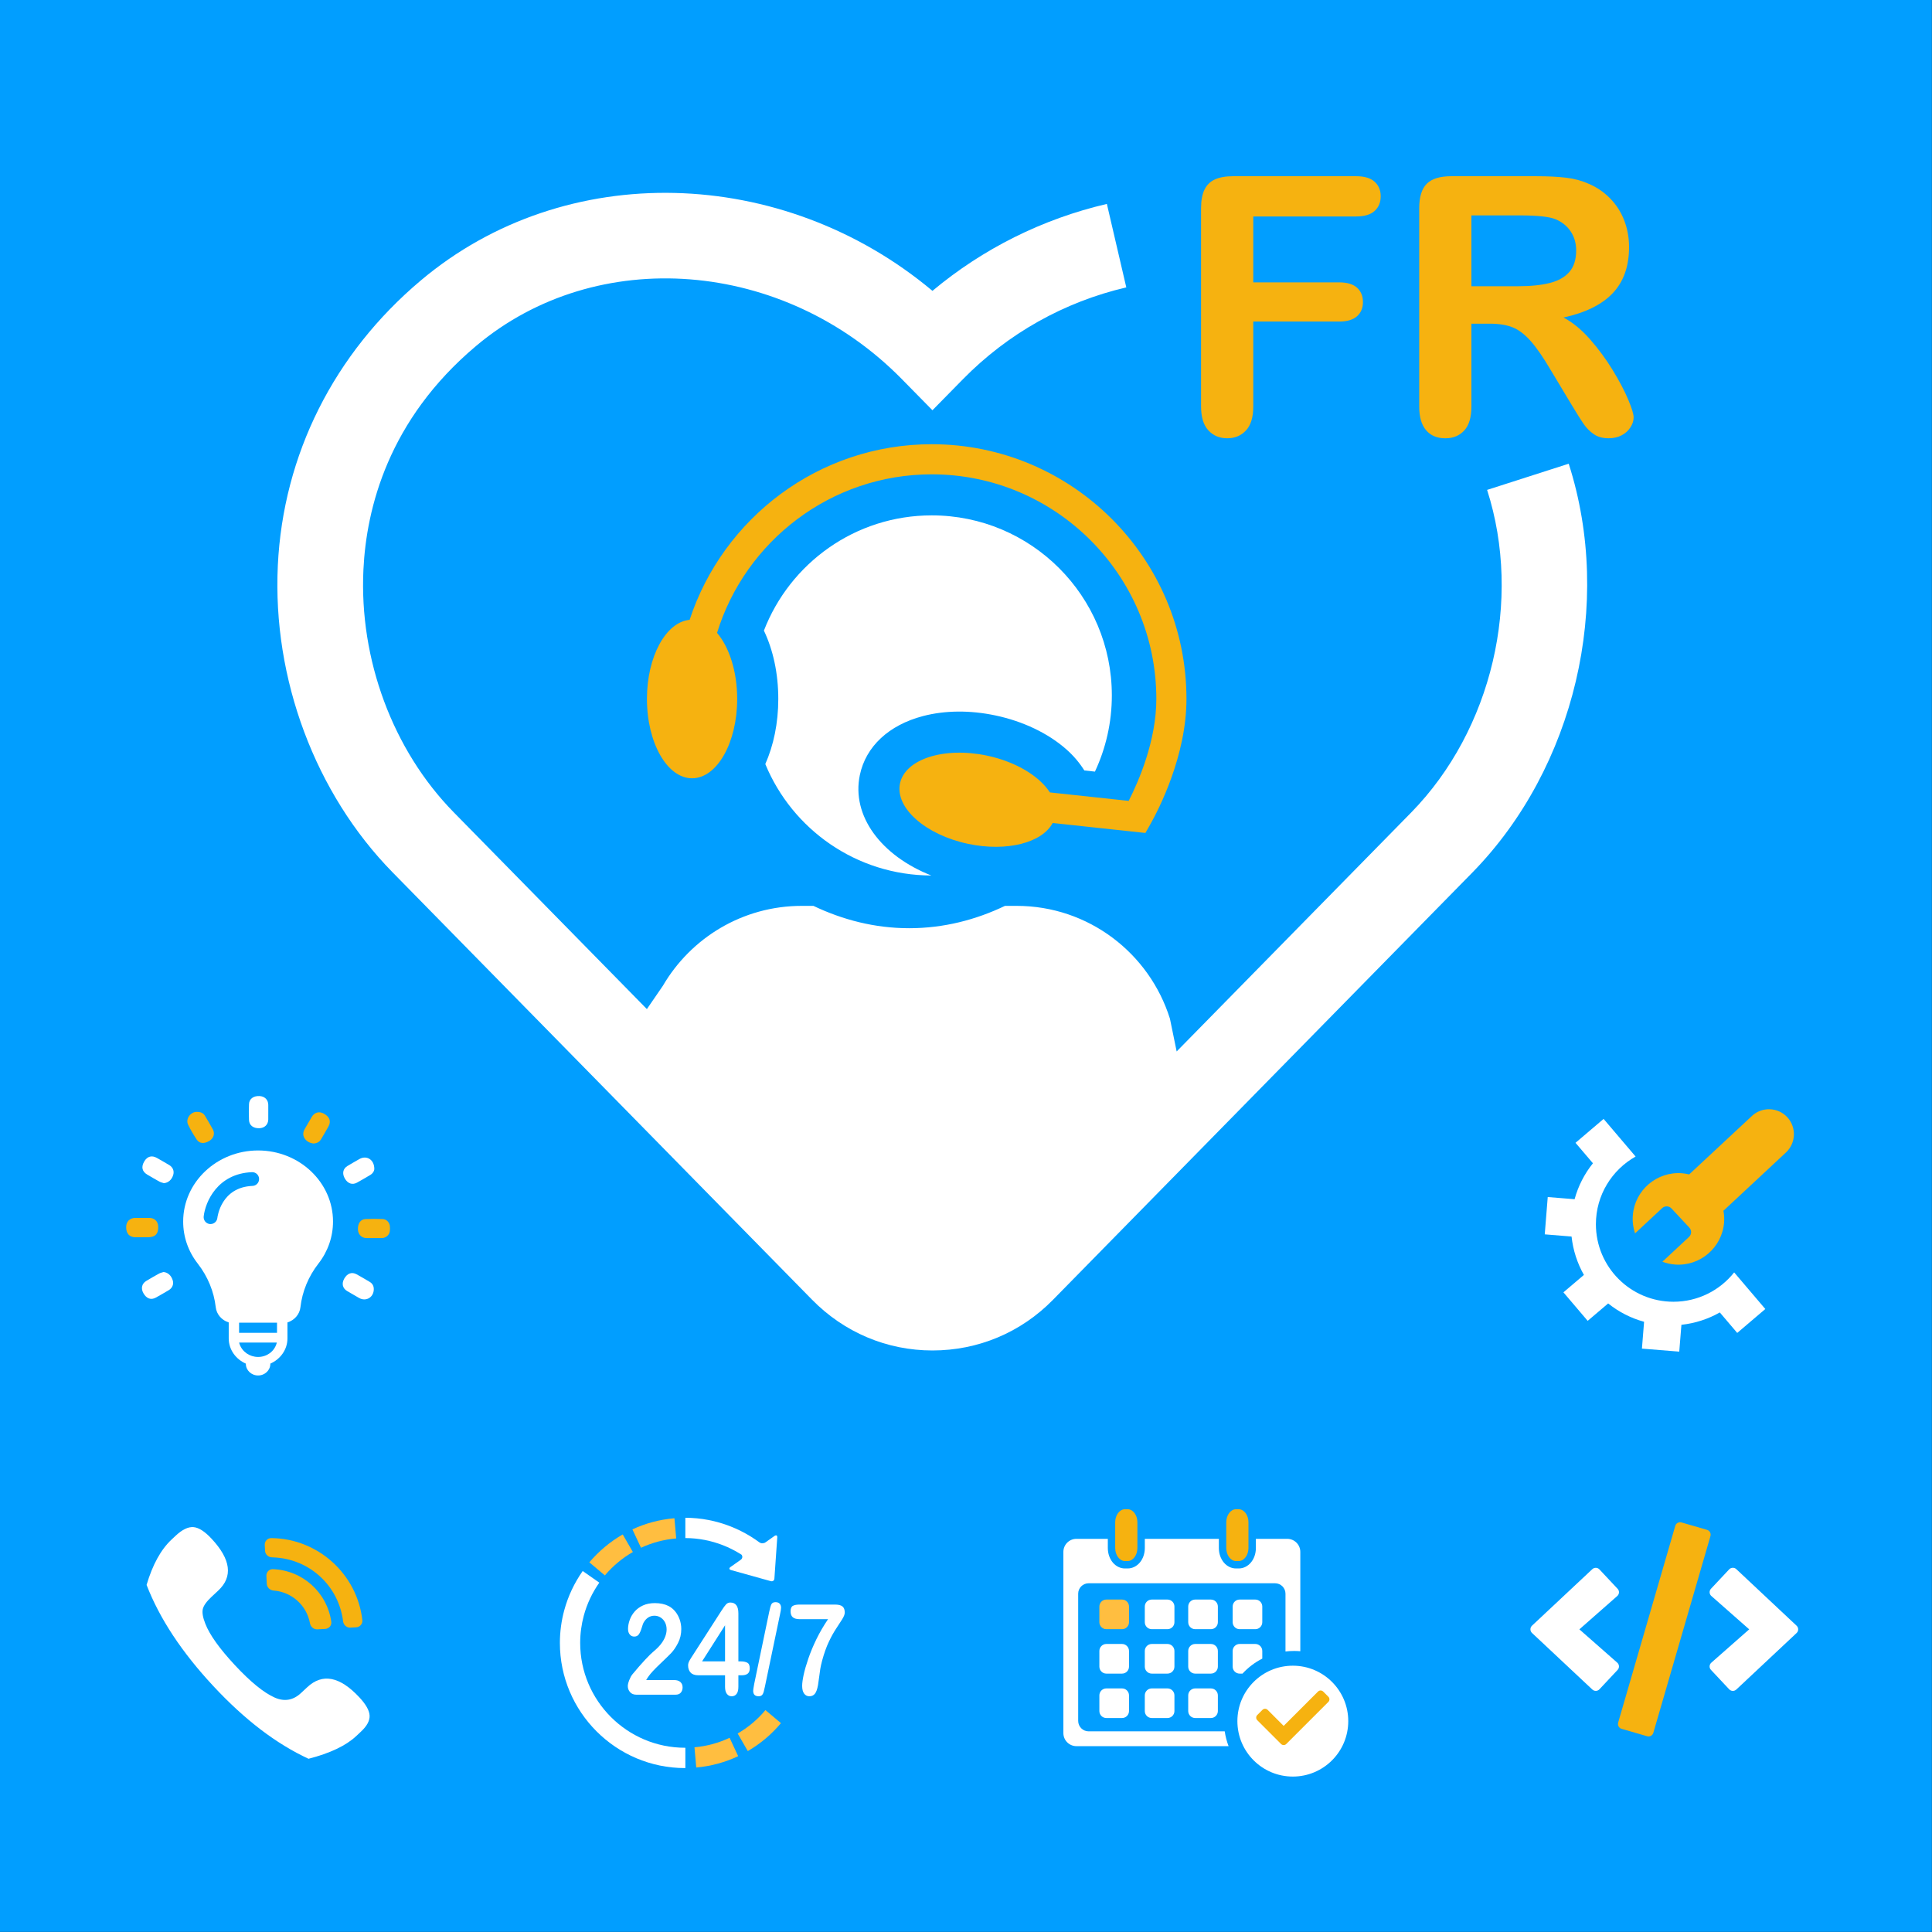 <?xml version="1.0" encoding="utf-8"?>
<!-- Generator: Adobe Illustrator 15.1.0, SVG Export Plug-In . SVG Version: 6.00 Build 0)  -->
<!DOCTYPE svg PUBLIC "-//W3C//DTD SVG 1.1//EN" "http://www.w3.org/Graphics/SVG/1.1/DTD/svg11.dtd">
<svg version="1.1" id="Calque_1" xmlns="http://www.w3.org/2000/svg" xmlns:xlink="http://www.w3.org/1999/xlink" x="0px" y="0px"
	 width="186.672px" height="186.672px" viewBox="0 0 186.672 186.672" enable-background="new 0 0 186.672 186.672"
	 xml:space="preserve">
<rect x="0" y="0" width="186.672" height="186.672" fill="#333333" stroke="none"/>
<rect fill="#019EFF" width="186.661" height="186.661"/>
<g>
	<g>
		<path fill="#F6B210" d="M131.027,20.915h-9.935v6.368h8.305c0.77,0,1.344,0.173,1.724,0.518c0.379,0.346,0.568,0.807,0.568,1.384
			c0,0.577-0.192,1.036-0.577,1.375s-0.957,0.509-1.715,0.509h-8.305v8.203c0,1.042-0.235,1.814-0.705,2.318
			c-0.47,0.503-1.072,0.756-1.809,0.756c-0.747,0-1.355-0.255-1.825-0.765c-0.47-0.509-0.705-1.279-0.705-2.31V20.116
			c0-0.724,0.107-1.316,0.322-1.774c0.216-0.458,0.553-0.792,1.011-1.002c0.459-0.209,1.045-0.314,1.758-0.314h11.888
			c0.804,0,1.401,0.178,1.792,0.535c0.391,0.356,0.586,0.824,0.586,1.401c0,0.589-0.195,1.062-0.586,1.418
			C132.429,20.736,131.831,20.915,131.027,20.915z"/>
		<path fill="#F6B210" d="M143.935,31.274h-1.766v7.999c0,1.053-0.232,1.829-0.696,2.327c-0.465,0.498-1.07,0.748-1.817,0.748
			c-0.805,0-1.427-0.261-1.868-0.781c-0.441-0.521-0.662-1.285-0.662-2.293V20.116c0-1.087,0.243-1.874,0.729-2.36
			c0.487-0.487,1.274-0.73,2.361-0.73h8.202c1.132,0,2.1,0.048,2.904,0.145c0.804,0.096,1.528,0.292,2.174,0.586
			c0.781,0.328,1.472,0.798,2.071,1.409c0.601,0.612,1.056,1.322,1.367,2.131c0.312,0.81,0.467,1.667,0.467,2.573
			c0,1.857-0.523,3.34-1.57,4.449c-1.048,1.11-2.636,1.896-4.764,2.36c0.895,0.476,1.749,1.178,2.564,2.106
			c0.815,0.929,1.542,1.917,2.182,2.963c0.64,1.047,1.139,1.993,1.495,2.836s0.535,1.424,0.535,1.741
			c0,0.328-0.105,0.654-0.314,0.977c-0.21,0.322-0.495,0.577-0.857,0.764c-0.363,0.187-0.781,0.28-1.257,0.28
			c-0.566,0-1.042-0.133-1.427-0.399c-0.385-0.266-0.716-0.603-0.993-1.01c-0.278-0.408-0.654-1.008-1.13-1.8l-2.021-3.362
			c-0.725-1.234-1.373-2.174-1.944-2.819c-0.572-0.646-1.152-1.087-1.741-1.325S144.829,31.274,143.935,31.274z M146.821,20.812
			h-4.652v6.844h4.517c1.212,0,2.23-0.105,3.057-0.314c0.827-0.209,1.458-0.566,1.894-1.07c0.437-0.503,0.654-1.197,0.654-2.081
			c0-0.69-0.176-1.299-0.526-1.825c-0.352-0.527-0.838-0.92-1.461-1.181C149.714,20.938,148.554,20.812,146.821,20.812z"/>
	</g>
	<g>
		<g>
			<path fill="#FFFFFF" d="M107.427,67.193c0-9.61-7.793-17.397-17.4-17.397c-7.396,0-13.702,4.624-16.217,11.134
				c0.881,1.854,1.389,4.109,1.389,6.6c0,2.356-0.461,4.5-1.254,6.294c2.601,6.305,8.798,10.75,16.039,10.767
				c-4.856-1.914-7.734-5.768-6.904-9.712c0.578-2.753,2.802-4.828,6.1-5.691c2.127-0.558,4.546-0.579,6.996-0.062
				c2.665,0.561,5.1,1.724,6.854,3.276c0.712,0.627,1.283,1.317,1.739,2.038l1.024,0.114
				C106.84,72.321,107.427,69.825,107.427,67.193z"/>
		</g>
		<path fill="#F6B210" d="M90.026,42.921c-10.904,0-20.169,7.129-23.393,16.968c-2.296,0.215-4.125,3.553-4.125,7.641
			c0,4.234,1.954,7.668,4.359,7.668c2.412,0,4.36-3.434,4.36-7.668c0-2.661-0.773-5.006-1.946-6.38
			c2.732-8.861,10.998-15.319,20.745-15.319c11.966,0,21.7,9.734,21.7,21.699c0,4.039-1.701,7.95-2.672,9.853l-7.615-0.819
			c-1.012-1.571-3.272-2.964-6.083-3.557c-4.14-0.869-7.9,0.332-8.397,2.689c-0.495,2.357,2.463,4.972,6.603,5.843
			c3.731,0.782,7.14-0.117,8.146-2.021l8.963,0.964l0.471-0.834c0.819-1.454,3.495-6.625,3.495-12.119
			C114.637,53.96,103.597,42.921,90.026,42.921z"/>
		<path fill="#FFFFFF" d="M151.571,44.805l-7.885,2.53c3.421,10.662,0.473,23.188-7.331,31.166l-22.665,23.091l-0.649-3.164
			c-1.981-6.315-7.854-10.902-14.816-10.902h-1.123c-2.81,1.348-5.932,2.159-9.255,2.159c-3.322,0-6.431-0.811-9.253-2.159h-1.122
			c-5.733,0-10.73,3.106-13.426,7.725l-1.543,2.248l-18.67-19.021c-5.875-5.994-9.134-14.758-8.718-23.442
			c0.284-5.918,2.401-14.471,10.879-21.605c11.657-9.824,29.731-8.418,41.146,3.201l2.954,3.007l2.954-3.007
			c4.324-4.403,9.779-7.468,15.776-8.864l-1.877-8.065c-6.222,1.449-11.978,4.326-16.852,8.399
			C75.626,15.986,54.622,15.329,40.66,27.097c-8.397,7.066-13.303,16.848-13.816,27.542c-0.525,10.946,3.616,22.025,11.078,29.638
			l40.527,41.289c3.107,3.172,7.243,4.918,11.645,4.918c4.417,0,8.551-1.737,11.642-4.891l40.535-41.297
			C152.167,74.18,155.905,58.31,151.571,44.805z"/>
	</g>
</g>
<g>
	<g>
		<g>
			<path fill="#FFFFFF" d="M62.435,162.329h2.693c0.269,0,0.473,0.063,0.614,0.191c0.141,0.128,0.211,0.302,0.211,0.521
				c0,0.196-0.056,0.362-0.168,0.498s-0.281,0.204-0.508,0.204H61.48c-0.258,0-0.459-0.083-0.604-0.249s-0.217-0.36-0.217-0.585
				c0-0.144,0.046-0.335,0.139-0.572c0.093-0.238,0.194-0.425,0.305-0.561c0.457-0.552,0.87-1.025,1.238-1.419
				c0.368-0.394,0.631-0.652,0.789-0.776c0.282-0.232,0.517-0.465,0.704-0.699c0.188-0.233,0.331-0.474,0.428-0.72
				c0.098-0.245,0.147-0.486,0.147-0.723c0-0.256-0.052-0.484-0.157-0.687s-0.248-0.358-0.428-0.471s-0.377-0.168-0.591-0.168
				c-0.45,0-0.805,0.229-1.062,0.689c-0.035,0.061-0.092,0.225-0.173,0.492c-0.081,0.268-0.172,0.474-0.273,0.617
				c-0.102,0.145-0.25,0.217-0.446,0.217c-0.172,0-0.315-0.066-0.428-0.198c-0.114-0.132-0.17-0.312-0.17-0.54
				c0-0.275,0.053-0.563,0.16-0.863c0.106-0.3,0.266-0.572,0.477-0.816c0.211-0.243,0.48-0.44,0.805-0.59
				c0.325-0.15,0.706-0.226,1.143-0.226c0.526,0,0.975,0.097,1.347,0.288c0.241,0.128,0.452,0.304,0.634,0.527
				c0.182,0.225,0.324,0.483,0.426,0.777s0.152,0.599,0.152,0.914c0,0.496-0.106,0.947-0.317,1.353
				c-0.211,0.406-0.428,0.724-0.647,0.954c-0.22,0.229-0.589,0.591-1.107,1.082c-0.518,0.492-0.873,0.874-1.065,1.146
				C62.604,162.047,62.521,162.177,62.435,162.329z"/>
			<path fill="#FFFFFF" d="M70.055,162.982v-1.115h-2.59c-0.327,0-0.572-0.086-0.735-0.258s-0.245-0.406-0.245-0.702
				c0-0.076,0.012-0.153,0.036-0.23c0.024-0.078,0.06-0.16,0.108-0.246s0.098-0.169,0.149-0.249c0.052-0.08,0.115-0.178,0.191-0.294
				l2.734-4.252c0.179-0.28,0.326-0.483,0.441-0.609s0.253-0.188,0.415-0.188c0.523,0,0.784,0.348,0.784,1.043v4.643h0.222
				c0.265,0,0.477,0.042,0.637,0.126c0.16,0.084,0.24,0.268,0.24,0.552c0,0.231-0.065,0.401-0.196,0.507
				c-0.13,0.105-0.327,0.159-0.588,0.159h-0.315v1.115c0,0.308-0.058,0.537-0.175,0.687c-0.117,0.15-0.273,0.226-0.469,0.226
				c-0.193,0-0.349-0.077-0.467-0.231C70.114,163.51,70.055,163.282,70.055,162.982z M67.836,160.523h2.219v-3.484L67.836,160.523z"
				/>
			<path fill="#FFFFFF" d="M75.358,156.02l-1.445,6.915c-0.048,0.228-0.09,0.408-0.126,0.54c-0.036,0.132-0.091,0.234-0.166,0.309
				c-0.074,0.074-0.181,0.111-0.322,0.111c-0.351,0-0.526-0.177-0.526-0.528c0-0.092,0.035-0.321,0.104-0.689l1.439-6.915
				c0.075-0.368,0.147-0.62,0.216-0.756s0.203-0.204,0.402-0.204c0.172,0,0.304,0.048,0.395,0.144
				c0.091,0.097,0.137,0.229,0.137,0.396C75.467,155.466,75.431,155.691,75.358,156.02z"/>
			<path fill="#FFFFFF" d="M77.247,155.036h3.436c0.33,0,0.569,0.06,0.717,0.18s0.222,0.317,0.222,0.594
				c0,0.168-0.087,0.39-0.261,0.665c-0.174,0.276-0.372,0.581-0.593,0.915s-0.451,0.749-0.686,1.244
				c-0.236,0.496-0.452,1.102-0.647,1.817c-0.083,0.316-0.141,0.578-0.176,0.786c-0.034,0.208-0.072,0.478-0.113,0.81
				c-0.042,0.332-0.078,0.586-0.108,0.762c-0.072,0.408-0.175,0.69-0.307,0.849s-0.309,0.237-0.529,0.237
				c-0.209,0-0.378-0.085-0.505-0.255c-0.127-0.17-0.191-0.421-0.191-0.753c0-0.256,0.046-0.604,0.139-1.044
				c0.093-0.439,0.244-0.967,0.454-1.58c0.21-0.614,0.472-1.243,0.787-1.89c0.315-0.646,0.689-1.288,1.122-1.928h-2.76
				c-0.289,0-0.505-0.062-0.647-0.184c-0.143-0.121-0.214-0.312-0.214-0.572c0-0.276,0.076-0.454,0.227-0.534
				S76.975,155.036,77.247,155.036z"/>
		</g>
		<path fill="#FFFFFF" d="M73.372,149.03c0.13,0.114,0.423,0.109,0.579,0l0.886-0.627c0.16-0.109,0.276-0.049,0.263,0.139
			l-0.277,3.985c-0.013,0.188-0.17,0.298-0.349,0.246l-3.85-1.074c-0.18-0.052-0.2-0.182-0.043-0.292l0.992-0.7
			c0.158-0.109,0.196-0.323,0.092-0.472"/>
		<g>
			<path fill="#FFBE40" d="M67.102,168.826l0.171,1.954c1.437-0.129,2.801-0.508,4.05-1.096l-0.828-1.776
				C69.449,168.401,68.305,168.72,67.102,168.826z"/>
			<path fill="#FFBE40" d="M71.274,167.494l0.98,1.699c1.218-0.712,2.303-1.626,3.203-2.702l-1.5-1.26
				C73.205,166.134,72.296,166.901,71.274,167.494z"/>
			<path fill="none" d="M75.564,165.385c0.725-1.035,1.276-2.199,1.61-3.451l-1.718-0.462c-0.281,1.05-0.742,2.024-1.349,2.89
				L75.564,165.385z"/>
			<path fill="#FFFFFF" d="M74.302,149.783c-2.183-1.969-5.055-3.128-8.083-3.135v1.961c2.536,0.008,4.94,0.979,6.769,2.63
				C73.66,151.847,75.294,150.681,74.302,149.783z"/>
			<path fill="#FFBE40" d="M65.335,148.646l-0.17-1.952c-1.439,0.122-2.809,0.493-4.06,1.077l0.829,1.776
				C62.984,149.06,64.129,148.748,65.335,148.646z"/>
			<path fill="none" d="M66.557,149.886c0.009,0,0.018,0,0.026,0v-1.781c-0.008,0-0.018,0-0.026,0c-0.315,0-0.624,0.015-0.931,0.041
				l0.156,1.774C66.038,149.899,66.295,149.886,66.557,149.886z"/>
			<path fill="none" d="M62.688,150.74l-0.752-1.615c-0.291,0.136-0.575,0.284-0.852,0.444l0.891,1.541
				C62.205,150.977,62.444,150.854,62.688,150.74z"/>
			<path fill="#FFBE40" d="M61.147,149.956l-0.979-1.696c-1.227,0.707-2.317,1.621-3.225,2.695l1.5,1.262
				C59.206,151.314,60.121,150.549,61.147,149.956z"/>
			<path fill="#FFFFFF" d="M66.188,168.87c-5.588,0-10.13-4.545-10.13-10.13c0-0.912,0.122-1.792,0.348-2.631
				c0.312-1.16,0.826-2.235,1.5-3.192l-1.605-1.123c-0.802,1.14-1.415,2.426-1.788,3.809c-0.269,1.001-0.416,2.051-0.416,3.138
				c0,6.667,5.423,12.092,12.092,12.092c0.011,0,0.021,0,0.031,0v-1.962C66.21,168.87,66.199,168.87,66.188,168.87z"/>
			<path fill="none" d="M59.518,153.164l-1.365-1.144c-0.206,0.245-0.4,0.497-0.586,0.76l1.459,1.023
				C59.181,153.582,59.345,153.371,59.518,153.164z"/>
		</g>
	</g>
</g>
<g>
	<g>
		<g>
			<path fill="#F6B210" d="M30.602,157.428L30.602,157.428c-0.319-0.01-0.592-0.258-0.654-0.591
				c-0.314-1.726-1.758-3.023-3.507-3.156c-0.359-0.027-0.644-0.305-0.663-0.644l-0.039-0.765c-0.009-0.178,0.055-0.353,0.178-0.479
				c0.12-0.119,0.276-0.183,0.445-0.178c2.87,0.104,5.244,2.241,5.647,5.085c0.023,0.165-0.023,0.328-0.13,0.46
				c-0.114,0.133-0.278,0.218-0.457,0.228l-0.764,0.041C30.638,157.428,30.62,157.429,30.602,157.428z"/>
			<path fill="#F6B210" d="M33.795,157.263c-0.326-0.013-0.601-0.271-0.643-0.601c-0.428-3.464-3.268-6.062-6.754-6.185
				l-0.118-0.004l0,0c-0.362-0.013-0.653-0.289-0.668-0.629l-0.03-0.564c-0.009-0.177,0.055-0.35,0.173-0.477
				c0.118-0.121,0.277-0.187,0.445-0.189c4.508,0.028,8.316,3.48,8.81,7.931c0.018,0.171-0.033,0.333-0.144,0.465
				c-0.112,0.132-0.277,0.212-0.453,0.221l-0.565,0.032C33.832,157.263,33.812,157.263,33.795,157.263z"/>
		</g>
		<path fill="#FFFFFF" d="M14.163,153.136c0.58-1.959,1.386-3.424,2.421-4.389l0.396-0.372c0.636-0.592,1.209-0.866,1.72-0.822
			c0.508,0.043,1.091,0.418,1.746,1.123c1.862,1.997,2.076,3.667,0.641,5.005l-0.639,0.597c-0.487,0.455-0.771,0.851-0.851,1.184
			c-0.081,0.337-0.001,0.81,0.241,1.422c0.416,1.069,1.369,2.406,2.859,4.006c1.508,1.62,2.794,2.666,3.853,3.135
			c0.935,0.409,1.78,0.261,2.529-0.439l0.61-0.568c1.467-1.371,3.146-1.043,5.033,0.981c0.637,0.683,0.968,1.272,0.989,1.765
			c0.022,0.491-0.254,1.006-0.83,1.543l-0.467,0.438c-0.994,0.929-2.528,1.655-4.604,2.19c-1.551-0.72-3.095-1.661-4.627-2.829
			c-1.531-1.171-3.051-2.564-4.559-4.184c-1.53-1.64-2.83-3.275-3.908-4.906C15.638,156.383,14.789,154.754,14.163,153.136z"/>
	</g>
</g>
<g>
	<g>
		<path fill="#FFFFFF" d="M167.557,122.941c-1.372,1.727-3.489,2.835-5.866,2.835c-4.139,0-7.493-3.354-7.493-7.492
			c0-2.808,1.549-5.254,3.836-6.538l-3.092-3.636l-2.715,2.31l1.684,1.976c-0.809,1.006-1.42,2.183-1.773,3.473l-2.594-0.21
			l-0.289,3.605l2.591,0.211c0.144,1.329,0.557,2.587,1.193,3.71l-1.979,1.682l2.343,2.755l1.979-1.683
			c1.007,0.809,2.181,1.419,3.471,1.773l-0.208,2.592l3.606,0.291l0.209-2.592c1.329-0.144,2.588-0.557,3.71-1.194l1.683,1.979
			l2.713-2.31L167.557,122.941z"/>
	</g>
	<path fill="#F6B210" d="M172.684,107.942c-0.904-0.971-2.438-1.024-3.407-0.121l-6.069,5.654c-0.22-0.054-0.446-0.095-0.679-0.113
		c-2.43-0.196-4.568,1.622-4.763,4.052c-0.05,0.613,0.029,1.207,0.214,1.757l2.62-2.441c0.255-0.238,0.661-0.226,0.899,0.031
		l1.727,1.852c0.239,0.258,0.225,0.661-0.032,0.902l-2.569,2.394c0.376,0.142,0.773,0.236,1.193,0.27
		c2.43,0.197,4.566-1.621,4.764-4.053c0.031-0.391,0.006-0.772-0.062-1.142l6.045-5.633
		C173.534,110.446,173.588,108.912,172.684,107.942z"/>
</g>
<g>
	<g>
		<g>
			<path fill="#FFFFFF" d="M105.185,167.285c-0.559,0-1.01-0.453-1.01-1.011v-12.288c0-0.557,0.451-1.009,1.01-1.009h18.011
				c0.558,0,1.009,0.452,1.009,1.009v5.582c0.277-0.033,0.556-0.051,0.84-0.051c0.198,0,0.396,0.01,0.592,0.027v-9.599
				c0-0.696-0.565-1.261-1.262-1.261h-3.03v0.882c0,1.11-0.73,1.979-1.662,1.979h-0.254c-0.933,0-1.662-0.868-1.662-1.979v-0.882
				h-7.153v0.882c0,1.11-0.729,1.979-1.661,1.979h-0.254c-0.932,0-1.66-0.868-1.66-1.979v-0.882h-3.033
				c-0.695,0-1.261,0.564-1.261,1.261v17.508c0,0.695,0.565,1.262,1.261,1.262h14.701c-0.174-0.456-0.3-0.935-0.373-1.431H105.185z"
				/>
			<g>
				<path fill="#FFBE40" d="M108.413,154.551h-1.516c-0.372,0-0.674,0.301-0.674,0.674v1.515c0,0.372,0.302,0.674,0.674,0.674h1.516
					c0.372,0,0.673-0.302,0.673-0.674v-1.515C109.086,154.852,108.785,154.551,108.413,154.551z"/>
				<path fill="#FFFFFF" d="M112.8,154.551h-1.514c-0.372,0-0.674,0.301-0.674,0.674v1.515c0,0.372,0.302,0.674,0.674,0.674h1.514
					c0.373,0,0.675-0.302,0.675-0.674v-1.515C113.475,154.852,113.173,154.551,112.8,154.551z"/>
				<path fill="#FFFFFF" d="M116.996,154.551h-1.514c-0.372,0-0.675,0.301-0.675,0.674v1.515c0,0.372,0.303,0.674,0.675,0.674h1.514
					c0.373,0,0.675-0.302,0.675-0.674v-1.515C117.671,154.852,117.369,154.551,116.996,154.551z"/>
				<path fill="#FFFFFF" d="M121.29,154.551h-1.516c-0.372,0-0.672,0.301-0.672,0.674v1.515c0,0.372,0.3,0.674,0.672,0.674h1.516
					c0.372,0,0.673-0.302,0.673-0.674v-1.515C121.963,154.852,121.662,154.551,121.29,154.551z"/>
				<path fill="#FFFFFF" d="M108.413,158.842h-1.516c-0.372,0-0.674,0.304-0.674,0.676v1.515c0,0.371,0.302,0.673,0.674,0.673h1.516
					c0.372,0,0.673-0.302,0.673-0.673v-1.515C109.086,159.146,108.785,158.842,108.413,158.842z"/>
				<path fill="#FFFFFF" d="M112.8,158.842h-1.514c-0.372,0-0.674,0.304-0.674,0.676v1.515c0,0.371,0.302,0.673,0.674,0.673h1.514
					c0.373,0,0.675-0.302,0.675-0.673v-1.515C113.475,159.146,113.173,158.842,112.8,158.842z"/>
				<path fill="#FFFFFF" d="M116.996,158.842h-1.514c-0.372,0-0.675,0.304-0.675,0.676v1.515c0,0.371,0.303,0.673,0.675,0.673h1.514
					c0.373,0,0.675-0.302,0.675-0.673v-1.515C117.671,159.146,117.369,158.842,116.996,158.842z"/>
				<path fill="#FFFFFF" d="M121.963,160.257v-0.739c0-0.372-0.301-0.676-0.673-0.676h-1.516c-0.372,0-0.672,0.304-0.672,0.676
					v1.515c0,0.371,0.3,0.673,0.672,0.673h0.278C120.596,161.117,121.242,160.624,121.963,160.257z"/>
				<path fill="#FFFFFF" d="M108.413,163.137h-1.516c-0.372,0-0.674,0.302-0.674,0.673v1.515c0,0.372,0.302,0.673,0.674,0.673h1.516
					c0.372,0,0.673-0.301,0.673-0.673v-1.515C109.086,163.438,108.785,163.137,108.413,163.137z"/>
				<path fill="#FFFFFF" d="M112.8,163.137h-1.514c-0.372,0-0.674,0.302-0.674,0.673v1.515c0,0.372,0.302,0.673,0.674,0.673h1.514
					c0.373,0,0.675-0.301,0.675-0.673v-1.515C113.475,163.438,113.173,163.137,112.8,163.137z"/>
				<path fill="#FFFFFF" d="M116.996,163.137h-1.514c-0.372,0-0.675,0.302-0.675,0.673v1.515c0,0.372,0.303,0.673,0.675,0.673h1.514
					c0.373,0,0.675-0.301,0.675-0.673v-1.515C117.671,163.438,117.369,163.137,116.996,163.137z"/>
			</g>
			<g>
				<path fill="#F6B210" d="M109.896,147.086v2.481c0,0.698-0.423,1.264-0.945,1.264h-0.254c-0.521,0-0.946-0.565-0.946-1.264
					v-2.481c0-0.696,0.425-1.262,0.946-1.262h0.254C109.474,145.824,109.896,146.39,109.896,147.086z"/>
				<path fill="#F6B210" d="M120.628,147.086v2.481c0,0.698-0.425,1.264-0.946,1.264h-0.254c-0.521,0-0.945-0.565-0.945-1.264
					v-2.481c0-0.696,0.424-1.262,0.945-1.262h0.254C120.203,145.824,120.628,146.39,120.628,147.086z"/>
			</g>
		</g>
		<path fill="#FFFFFF" d="M124.915,160.942c-2.959,0-5.357,2.398-5.357,5.356c0,2.959,2.398,5.356,5.357,5.356
			c2.958,0,5.355-2.397,5.355-5.356C130.271,163.341,127.873,160.942,124.915,160.942z"/>
	</g>
	<path fill="#F6B210" d="M124.28,168.508l4.069-4.068c0.138-0.138,0.138-0.362,0-0.501l-0.501-0.499
		c-0.139-0.138-0.362-0.138-0.501,0l-3.318,3.318l-1.549-1.551c-0.139-0.137-0.362-0.137-0.5,0l-0.501,0.501
		c-0.139,0.139-0.139,0.362,0,0.501l2.301,2.299C123.917,168.646,124.142,168.646,124.28,168.508L124.28,168.508z"/>
</g>
<path fill="#F6B210" d="M159.145,167.756l-2.465-0.715c-0.259-0.072-0.404-0.344-0.331-0.603l5.517-19.006
	c0.073-0.258,0.343-0.404,0.604-0.331l2.464,0.715c0.261,0.072,0.405,0.344,0.332,0.603l-5.518,19.007
	C159.671,167.685,159.404,167.834,159.145,167.756z"/>
<path fill="#FFFFFF" d="M154.538,163.222l1.758-1.876c0.187-0.198,0.174-0.513-0.032-0.695l-3.663-3.222l3.663-3.222
	c0.206-0.181,0.222-0.497,0.032-0.695l-1.758-1.875c-0.183-0.194-0.489-0.206-0.688-0.021l-5.823,5.456
	c-0.207,0.191-0.207,0.519,0,0.709l5.823,5.46C154.049,163.427,154.355,163.419,154.538,163.222L154.538,163.222z"/>
<path fill="#FFFFFF" d="M167.763,163.246l5.825-5.461c0.206-0.191,0.206-0.518,0-0.708l-5.825-5.466
	c-0.192-0.181-0.501-0.173-0.687,0.021l-1.76,1.877c-0.185,0.197-0.172,0.513,0.033,0.694l3.661,3.226l-3.661,3.222
	c-0.205,0.183-0.223,0.497-0.033,0.695l1.76,1.876C167.258,163.419,167.565,163.427,167.763,163.246L167.763,163.246z"/>
<g>
	<g>
		<path fill-rule="evenodd" clip-rule="evenodd" fill="#FFFFFF" d="M25.048,109.01c0.512-0.012,0.86-0.344,0.872-0.836
			c0.006-0.242,0.001-0.482,0.001-0.726c0-0.232,0.004-0.466,0-0.699c-0.006-0.493-0.349-0.828-0.86-0.848
			c-0.579-0.02-0.979,0.274-1.002,0.776c-0.023,0.512-0.022,1.029,0,1.543C24.081,108.73,24.47,109.024,25.048,109.01z"/>
		<path fill-rule="evenodd" clip-rule="evenodd" fill="#F6B210" d="M14.267,119.545c0.744,0,1.055-0.329,1.017-1.071
			c-0.025-0.465-0.357-0.787-0.827-0.796c-0.232-0.005-0.466-0.001-0.699-0.001c-0.224,0-0.451,0-0.675,0
			c-0.542,0-0.891,0.347-0.893,0.885c-0.001,0.627,0.318,0.98,0.895,0.983C13.479,119.547,13.873,119.546,14.267,119.545z"/>
		<path fill-rule="evenodd" clip-rule="evenodd" fill="#FFFFFF" d="M16.361,112.575c-0.392-0.237-0.792-0.461-1.189-0.688
			c-0.494-0.284-0.938-0.167-1.229,0.325c-0.317,0.532-0.223,0.975,0.279,1.276c0.393,0.234,0.79,0.464,1.191,0.685
			c0.13,0.07,0.281,0.1,0.424,0.146c0.414-0.031,0.757-0.324,0.898-0.791C16.849,113.156,16.712,112.789,16.361,112.575z"/>
		<path fill-rule="evenodd" clip-rule="evenodd" fill="#FFFFFF" d="M35.716,123.853c-0.413-0.246-0.83-0.491-1.251-0.724
			c-0.47-0.261-0.91-0.104-1.204,0.415c-0.271,0.476-0.163,0.938,0.287,1.203c0.38,0.225,0.763,0.447,1.147,0.664
			c0.671,0.379,1.413-0.059,1.421-0.839C36.12,124.261,35.993,124.017,35.716,123.853z"/>
		<path fill-rule="evenodd" clip-rule="evenodd" fill="#F6B210" d="M20.249,110.22c0.392-0.247,0.534-0.694,0.321-1.087
			c-0.244-0.451-0.506-0.894-0.772-1.333c-0.153-0.252-0.391-0.372-0.821-0.367c-0.553,0.004-1.076,0.672-0.8,1.239
			c0.24,0.498,0.527,0.978,0.833,1.438C19.273,110.511,19.753,110.534,20.249,110.22z"/>
		<path fill-rule="evenodd" clip-rule="evenodd" fill="#F6B210" d="M31.318,107.614c-0.464-0.266-0.928-0.147-1.198,0.308
			c-0.222,0.373-0.43,0.755-0.654,1.126c-0.181,0.297-0.232,0.604-0.053,0.91c0.2,0.335,0.527,0.476,0.847,0.528
			c0.368-0.012,0.608-0.15,0.768-0.421c0.24-0.406,0.481-0.816,0.71-1.229C32.007,108.349,31.854,107.922,31.318,107.614z"/>
		<path fill-rule="evenodd" clip-rule="evenodd" fill="#FFFFFF" d="M34.491,114.269c0.43-0.235,0.851-0.485,1.273-0.735
			c0.261-0.153,0.396-0.389,0.403-0.591c0-0.909-0.751-1.351-1.447-0.951c-0.383,0.22-0.769,0.436-1.146,0.664
			c-0.441,0.267-0.534,0.727-0.256,1.214C33.598,114.358,34.039,114.515,34.491,114.269z"/>
		<path fill-rule="evenodd" clip-rule="evenodd" fill="#FFFFFF" d="M15.799,122.905c-0.144,0.047-0.295,0.075-0.426,0.146
			c-0.417,0.229-0.826,0.466-1.234,0.71c-0.438,0.262-0.545,0.727-0.283,1.187c0.298,0.526,0.73,0.688,1.2,0.428
			c0.422-0.231,0.839-0.475,1.254-0.722c0.335-0.2,0.485-0.562,0.392-0.905C16.566,123.251,16.222,122.938,15.799,122.905z"/>
		<path fill-rule="evenodd" clip-rule="evenodd" fill="#F6B210" d="M37.667,118.442c-0.051-0.359-0.335-0.643-0.697-0.656
			c-0.554-0.021-1.11-0.026-1.663,0.001c-0.476,0.024-0.745,0.432-0.723,1.015c0.018,0.456,0.346,0.807,0.783,0.819
			c0.258,0.01,0.516,0.003,0.773,0.003v0.001c0.127,0,0.256,0.001,0.386,0c0.136,0,0.272,0.004,0.409-0.004
			c0.363-0.021,0.678-0.294,0.73-0.652C37.689,118.796,37.689,118.614,37.667,118.442z"/>
		<path fill-rule="evenodd" clip-rule="evenodd" fill="#FFFFFF" d="M24.937,111.159c-3.992,0-7.239,3.081-7.239,6.868
			c0,1.476,0.488,2.885,1.412,4.068c0.962,1.237,1.562,2.691,1.735,4.207c0.08,0.701,0.585,1.262,1.255,1.473v1.541
			c0,1.084,0.682,2.014,1.656,2.44c0,0.007-0.002,0.012-0.002,0.02c0,0.619,0.529,1.123,1.183,1.123s1.184-0.504,1.184-1.123
			c0-0.008-0.004-0.013-0.004-0.02c0.974-0.427,1.657-1.356,1.657-2.44v-1.541c0.669-0.211,1.176-0.771,1.255-1.473
			c0.173-1.516,0.773-2.97,1.734-4.207c0.925-1.184,1.413-2.593,1.413-4.068C32.176,114.24,28.928,111.159,24.937,111.159z
			 M21.001,117.681c-0.037,0.339-0.325,0.589-0.659,0.589c-0.024,0-0.049-0.001-0.074-0.002c-0.365-0.041-0.626-0.371-0.587-0.734
			c0.158-1.42,1.335-4.142,4.664-4.277c0.365-0.015,0.676,0.271,0.689,0.637c0.015,0.367-0.269,0.675-0.635,0.69
			C21.366,114.707,21.015,117.559,21.001,117.681z"/>
	</g>
	<rect x="23.101" y="127.799" fill-rule="evenodd" clip-rule="evenodd" fill="#019EFF" width="3.664" height="0.98"/>
	<path fill-rule="evenodd" clip-rule="evenodd" fill="#019EFF" d="M24.938,131.11c-0.815,0-1.534-0.498-1.791-1.242l-0.046-0.149
		h3.649l-0.037,0.123C26.477,130.6,25.764,131.11,24.938,131.11z"/>
</g>
</svg>
